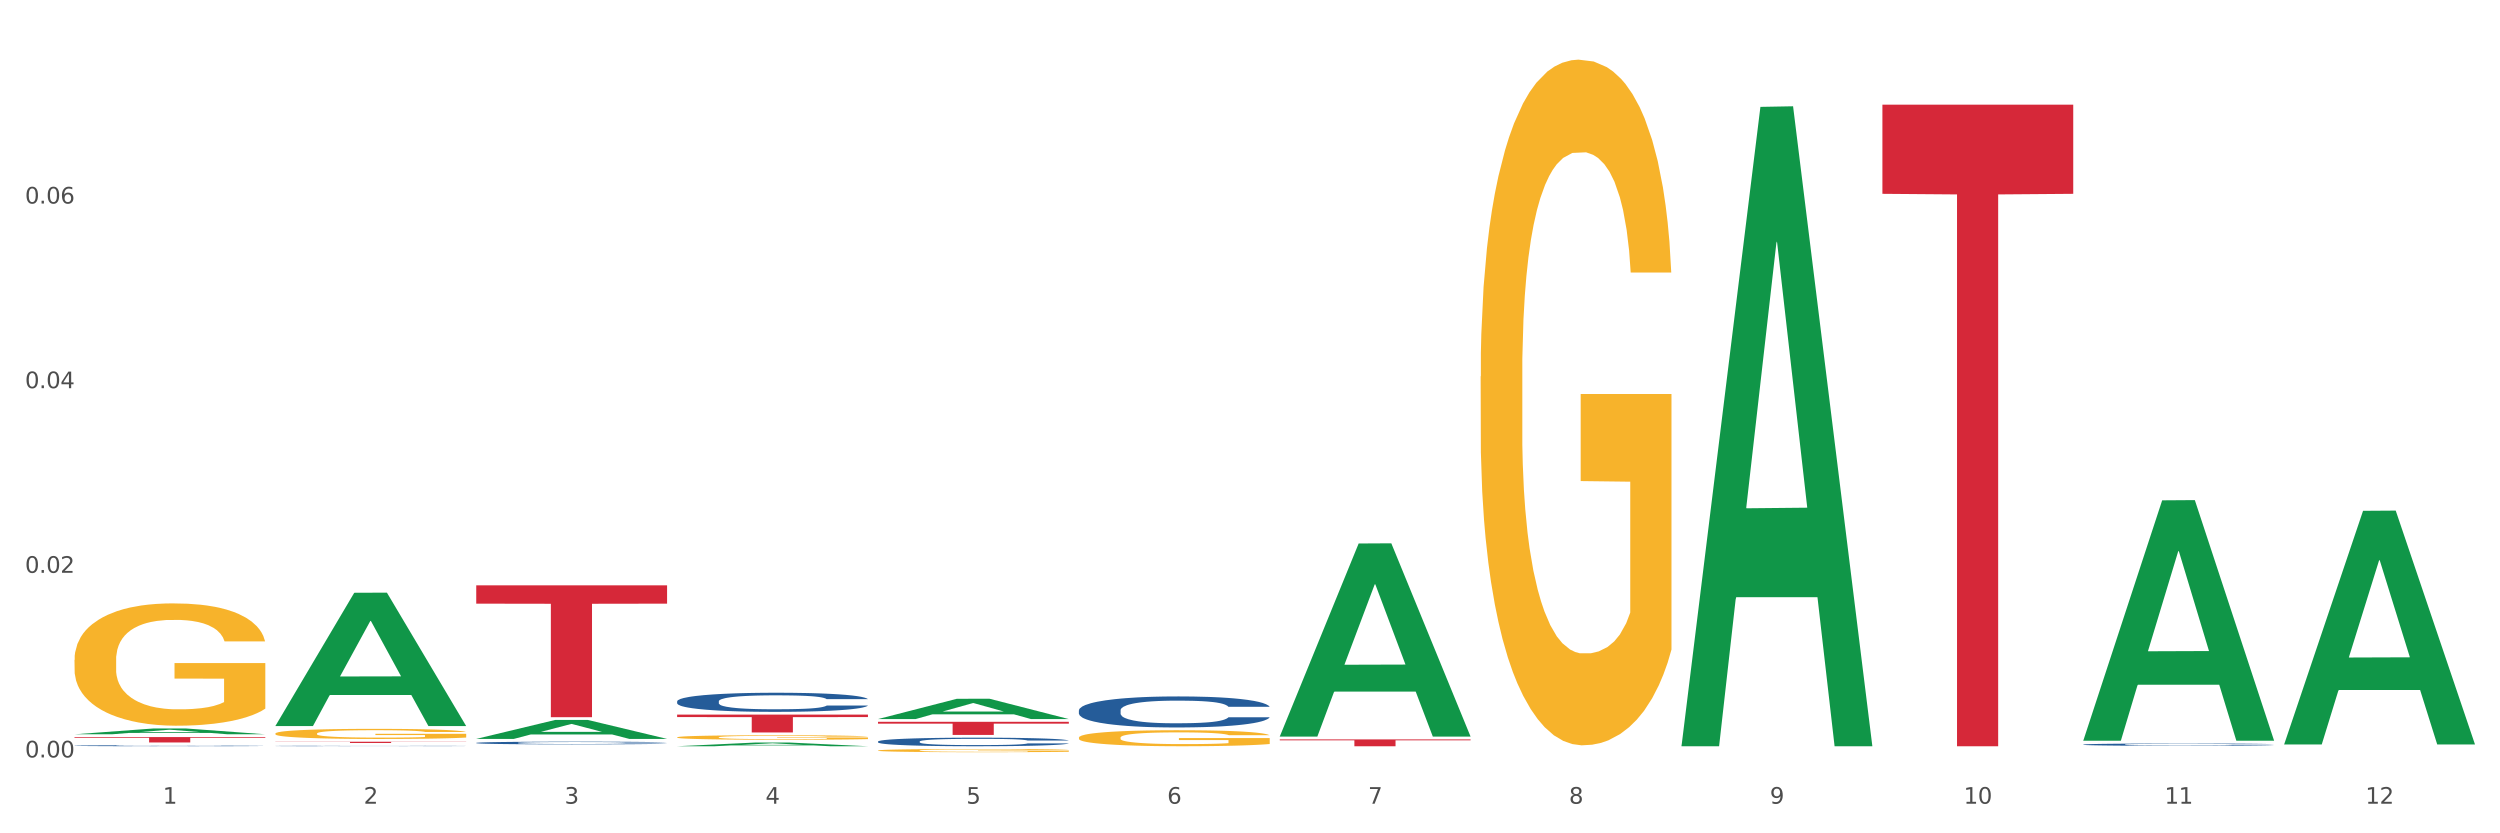 <?xml version="1.0" encoding="utf-8" standalone="no"?>
<!DOCTYPE svg PUBLIC "-//W3C//DTD SVG 1.1//EN"
  "http://www.w3.org/Graphics/SVG/1.1/DTD/svg11.dtd">
<svg xmlns:xlink="http://www.w3.org/1999/xlink" width="1080pt" height="360pt" viewBox="0 0 1080 360" xmlns="http://www.w3.org/2000/svg" version="1.1">
 <rect x="0" y="0" width="1080" height="360" fill="#333333" stroke="none"/>
 <defs>
  <style type="text/css">*{stroke-linejoin: round; stroke-linecap: butt}</style>
 </defs>
 <g id="figure_1">
  <g id="patch_1">
   <path d="M 0 360 
L 1080 360 
L 1080 0 
L 0 0 
z
" style="fill: #ffffff; stroke: #ffffff; stroke-linejoin: miter"/>
  </g>
  <g id="axes_1">
   <g id="matplotlib.axis_1">
    <g id="xtick_1">
     <g id="text_1">
      <!-- 1 -->
      <g style="fill: #4d4d4d" transform="translate(70.342 347.204) scale(0.096 -0.096)">
       <defs>
        <path id="DejaVuSans-31" d="M 794 531 
L 1825 531 
L 1825 4091 
L 703 3866 
L 703 4441 
L 1819 4666 
L 2450 4666 
L 2450 531 
L 3481 531 
L 3481 0 
L 794 0 
L 794 531 
z
" transform="scale(0.016)"/>
       </defs>
       <use xlink:href="#DejaVuSans-31"/>
      </g>
     </g>
    </g>
    <g id="xtick_2">
     <g id="text_2">
      <!-- 2 -->
      <g style="fill: #4d4d4d" transform="translate(157.122 347.204) scale(0.096 -0.096)">
       <defs>
        <path id="DejaVuSans-32" d="M 1228 531 
L 3431 531 
L 3431 0 
L 469 0 
L 469 531 
Q 828 903 1448 1529 
Q 2069 2156 2228 2338 
Q 2531 2678 2651 2914 
Q 2772 3150 2772 3378 
Q 2772 3750 2511 3984 
Q 2250 4219 1831 4219 
Q 1534 4219 1204 4116 
Q 875 4013 500 3803 
L 500 4441 
Q 881 4594 1212 4672 
Q 1544 4750 1819 4750 
Q 2544 4750 2975 4387 
Q 3406 4025 3406 3419 
Q 3406 3131 3298 2873 
Q 3191 2616 2906 2266 
Q 2828 2175 2409 1742 
Q 1991 1309 1228 531 
z
" transform="scale(0.016)"/>
       </defs>
       <use xlink:href="#DejaVuSans-32"/>
      </g>
     </g>
    </g>
    <g id="xtick_3">
     <g id="text_3">
      <!-- 3 -->
      <g style="fill: #4d4d4d" transform="translate(243.902 347.204) scale(0.096 -0.096)">
       <defs>
        <path id="DejaVuSans-33" d="M 2597 2516 
Q 3050 2419 3304 2112 
Q 3559 1806 3559 1356 
Q 3559 666 3084 287 
Q 2609 -91 1734 -91 
Q 1441 -91 1130 -33 
Q 819 25 488 141 
L 488 750 
Q 750 597 1062 519 
Q 1375 441 1716 441 
Q 2309 441 2620 675 
Q 2931 909 2931 1356 
Q 2931 1769 2642 2001 
Q 2353 2234 1838 2234 
L 1294 2234 
L 1294 2753 
L 1863 2753 
Q 2328 2753 2575 2939 
Q 2822 3125 2822 3475 
Q 2822 3834 2567 4026 
Q 2313 4219 1838 4219 
Q 1578 4219 1281 4162 
Q 984 4106 628 3988 
L 628 4550 
Q 988 4650 1302 4700 
Q 1616 4750 1894 4750 
Q 2613 4750 3031 4423 
Q 3450 4097 3450 3541 
Q 3450 3153 3228 2886 
Q 3006 2619 2597 2516 
z
" transform="scale(0.016)"/>
       </defs>
       <use xlink:href="#DejaVuSans-33"/>
      </g>
     </g>
    </g>
    <g id="xtick_4">
     <g id="text_4">
      <!-- 4 -->
      <g style="fill: #4d4d4d" transform="translate(330.683 347.204) scale(0.096 -0.096)">
       <defs>
        <path id="DejaVuSans-34" d="M 2419 4116 
L 825 1625 
L 2419 1625 
L 2419 4116 
z
M 2253 4666 
L 3047 4666 
L 3047 1625 
L 3713 1625 
L 3713 1100 
L 3047 1100 
L 3047 0 
L 2419 0 
L 2419 1100 
L 313 1100 
L 313 1709 
L 2253 4666 
z
" transform="scale(0.016)"/>
       </defs>
       <use xlink:href="#DejaVuSans-34"/>
      </g>
     </g>
    </g>
    <g id="xtick_5">
     <g id="text_5">
      <!-- 5 -->
      <g style="fill: #4d4d4d" transform="translate(417.463 347.204) scale(0.096 -0.096)">
       <defs>
        <path id="DejaVuSans-35" d="M 691 4666 
L 3169 4666 
L 3169 4134 
L 1269 4134 
L 1269 2991 
Q 1406 3038 1543 3061 
Q 1681 3084 1819 3084 
Q 2600 3084 3056 2656 
Q 3513 2228 3513 1497 
Q 3513 744 3044 326 
Q 2575 -91 1722 -91 
Q 1428 -91 1123 -41 
Q 819 9 494 109 
L 494 744 
Q 775 591 1075 516 
Q 1375 441 1709 441 
Q 2250 441 2565 725 
Q 2881 1009 2881 1497 
Q 2881 1984 2565 2268 
Q 2250 2553 1709 2553 
Q 1456 2553 1204 2497 
Q 953 2441 691 2322 
L 691 4666 
z
" transform="scale(0.016)"/>
       </defs>
       <use xlink:href="#DejaVuSans-35"/>
      </g>
     </g>
    </g>
    <g id="xtick_6">
     <g id="text_6">
      <!-- 6 -->
      <g style="fill: #4d4d4d" transform="translate(504.243 347.204) scale(0.096 -0.096)">
       <defs>
        <path id="DejaVuSans-36" d="M 2113 2584 
Q 1688 2584 1439 2293 
Q 1191 2003 1191 1497 
Q 1191 994 1439 701 
Q 1688 409 2113 409 
Q 2538 409 2786 701 
Q 3034 994 3034 1497 
Q 3034 2003 2786 2293 
Q 2538 2584 2113 2584 
z
M 3366 4563 
L 3366 3988 
Q 3128 4100 2886 4159 
Q 2644 4219 2406 4219 
Q 1781 4219 1451 3797 
Q 1122 3375 1075 2522 
Q 1259 2794 1537 2939 
Q 1816 3084 2150 3084 
Q 2853 3084 3261 2657 
Q 3669 2231 3669 1497 
Q 3669 778 3244 343 
Q 2819 -91 2113 -91 
Q 1303 -91 875 529 
Q 447 1150 447 2328 
Q 447 3434 972 4092 
Q 1497 4750 2381 4750 
Q 2619 4750 2861 4703 
Q 3103 4656 3366 4563 
z
" transform="scale(0.016)"/>
       </defs>
       <use xlink:href="#DejaVuSans-36"/>
      </g>
     </g>
    </g>
    <g id="xtick_7">
     <g id="text_7">
      <!-- 7 -->
      <g style="fill: #4d4d4d" transform="translate(591.024 347.204) scale(0.096 -0.096)">
       <defs>
        <path id="DejaVuSans-37" d="M 525 4666 
L 3525 4666 
L 3525 4397 
L 1831 0 
L 1172 0 
L 2766 4134 
L 525 4134 
L 525 4666 
z
" transform="scale(0.016)"/>
       </defs>
       <use xlink:href="#DejaVuSans-37"/>
      </g>
     </g>
    </g>
    <g id="xtick_8">
     <g id="text_8">
      <!-- 8 -->
      <g style="fill: #4d4d4d" transform="translate(677.804 347.204) scale(0.096 -0.096)">
       <defs>
        <path id="DejaVuSans-38" d="M 2034 2216 
Q 1584 2216 1326 1975 
Q 1069 1734 1069 1313 
Q 1069 891 1326 650 
Q 1584 409 2034 409 
Q 2484 409 2743 651 
Q 3003 894 3003 1313 
Q 3003 1734 2745 1975 
Q 2488 2216 2034 2216 
z
M 1403 2484 
Q 997 2584 770 2862 
Q 544 3141 544 3541 
Q 544 4100 942 4425 
Q 1341 4750 2034 4750 
Q 2731 4750 3128 4425 
Q 3525 4100 3525 3541 
Q 3525 3141 3298 2862 
Q 3072 2584 2669 2484 
Q 3125 2378 3379 2068 
Q 3634 1759 3634 1313 
Q 3634 634 3220 271 
Q 2806 -91 2034 -91 
Q 1263 -91 848 271 
Q 434 634 434 1313 
Q 434 1759 690 2068 
Q 947 2378 1403 2484 
z
M 1172 3481 
Q 1172 3119 1398 2916 
Q 1625 2713 2034 2713 
Q 2441 2713 2670 2916 
Q 2900 3119 2900 3481 
Q 2900 3844 2670 4047 
Q 2441 4250 2034 4250 
Q 1625 4250 1398 4047 
Q 1172 3844 1172 3481 
z
" transform="scale(0.016)"/>
       </defs>
       <use xlink:href="#DejaVuSans-38"/>
      </g>
     </g>
    </g>
    <g id="xtick_9">
     <g id="text_9">
      <!-- 9 -->
      <g style="fill: #4d4d4d" transform="translate(764.584 347.204) scale(0.096 -0.096)">
       <defs>
        <path id="DejaVuSans-39" d="M 703 97 
L 703 672 
Q 941 559 1184 500 
Q 1428 441 1663 441 
Q 2288 441 2617 861 
Q 2947 1281 2994 2138 
Q 2813 1869 2534 1725 
Q 2256 1581 1919 1581 
Q 1219 1581 811 2004 
Q 403 2428 403 3163 
Q 403 3881 828 4315 
Q 1253 4750 1959 4750 
Q 2769 4750 3195 4129 
Q 3622 3509 3622 2328 
Q 3622 1225 3098 567 
Q 2575 -91 1691 -91 
Q 1453 -91 1209 -44 
Q 966 3 703 97 
z
M 1959 2075 
Q 2384 2075 2632 2365 
Q 2881 2656 2881 3163 
Q 2881 3666 2632 3958 
Q 2384 4250 1959 4250 
Q 1534 4250 1286 3958 
Q 1038 3666 1038 3163 
Q 1038 2656 1286 2365 
Q 1534 2075 1959 2075 
z
" transform="scale(0.016)"/>
       </defs>
       <use xlink:href="#DejaVuSans-39"/>
      </g>
     </g>
    </g>
    <g id="xtick_10">
     <g id="text_10">
      <!-- 10 -->
      <g style="fill: #4d4d4d" transform="translate(848.311 347.204) scale(0.096 -0.096)">
       <defs>
        <path id="DejaVuSans-30" d="M 2034 4250 
Q 1547 4250 1301 3770 
Q 1056 3291 1056 2328 
Q 1056 1369 1301 889 
Q 1547 409 2034 409 
Q 2525 409 2770 889 
Q 3016 1369 3016 2328 
Q 3016 3291 2770 3770 
Q 2525 4250 2034 4250 
z
M 2034 4750 
Q 2819 4750 3233 4129 
Q 3647 3509 3647 2328 
Q 3647 1150 3233 529 
Q 2819 -91 2034 -91 
Q 1250 -91 836 529 
Q 422 1150 422 2328 
Q 422 3509 836 4129 
Q 1250 4750 2034 4750 
z
" transform="scale(0.016)"/>
       </defs>
       <use xlink:href="#DejaVuSans-31"/>
       <use xlink:href="#DejaVuSans-30" transform="translate(63.623 0)"/>
      </g>
     </g>
    </g>
    <g id="xtick_11">
     <g id="text_11">
      <!-- 11 -->
      <g style="fill: #4d4d4d" transform="translate(935.091 347.204) scale(0.096 -0.096)">
       <use xlink:href="#DejaVuSans-31"/>
       <use xlink:href="#DejaVuSans-31" transform="translate(63.623 0)"/>
      </g>
     </g>
    </g>
    <g id="xtick_12">
     <g id="text_12">
      <!-- 12 -->
      <g style="fill: #4d4d4d" transform="translate(1021.871 347.204) scale(0.096 -0.096)">
       <use xlink:href="#DejaVuSans-31"/>
       <use xlink:href="#DejaVuSans-32" transform="translate(63.623 0)"/>
      </g>
     </g>
    </g>
    <g id="xtick_13"/>
    <g id="xtick_14"/>
    <g id="xtick_15"/>
    <g id="xtick_16"/>
    <g id="xtick_17"/>
    <g id="xtick_18"/>
    <g id="xtick_19"/>
    <g id="xtick_20"/>
    <g id="xtick_21"/>
    <g id="xtick_22"/>
    <g id="xtick_23"/>
   </g>
   <g id="matplotlib.axis_2">
    <g id="ytick_1">
     <g id="text_13">
      <!-- 0.00 -->
      <g style="fill: #4d4d4d" transform="translate(10.8 327.216) scale(0.096 -0.096)">
       <defs>
        <path id="DejaVuSans-2e" d="M 684 794 
L 1344 794 
L 1344 0 
L 684 0 
L 684 794 
z
" transform="scale(0.016)"/>
       </defs>
       <use xlink:href="#DejaVuSans-30"/>
       <use xlink:href="#DejaVuSans-2e" transform="translate(63.623 0)"/>
       <use xlink:href="#DejaVuSans-30" transform="translate(95.41 0)"/>
       <use xlink:href="#DejaVuSans-30" transform="translate(159.033 0)"/>
      </g>
     </g>
    </g>
    <g id="ytick_2">
     <g id="text_14">
      <!-- 0.02 -->
      <g style="fill: #4d4d4d" transform="translate(10.8 247.455) scale(0.096 -0.096)">
       <use xlink:href="#DejaVuSans-30"/>
       <use xlink:href="#DejaVuSans-2e" transform="translate(63.623 0)"/>
       <use xlink:href="#DejaVuSans-30" transform="translate(95.41 0)"/>
       <use xlink:href="#DejaVuSans-32" transform="translate(159.033 0)"/>
      </g>
     </g>
    </g>
    <g id="ytick_3">
     <g id="text_15">
      <!-- 0.04 -->
      <g style="fill: #4d4d4d" transform="translate(10.8 167.695) scale(0.096 -0.096)">
       <use xlink:href="#DejaVuSans-30"/>
       <use xlink:href="#DejaVuSans-2e" transform="translate(63.623 0)"/>
       <use xlink:href="#DejaVuSans-30" transform="translate(95.41 0)"/>
       <use xlink:href="#DejaVuSans-34" transform="translate(159.033 0)"/>
      </g>
     </g>
    </g>
    <g id="ytick_4">
     <g id="text_16">
      <!-- 0.06 -->
      <g style="fill: #4d4d4d" transform="translate(10.8 87.934) scale(0.096 -0.096)">
       <use xlink:href="#DejaVuSans-30"/>
       <use xlink:href="#DejaVuSans-2e" transform="translate(63.623 0)"/>
       <use xlink:href="#DejaVuSans-30" transform="translate(95.41 0)"/>
       <use xlink:href="#DejaVuSans-36" transform="translate(159.033 0)"/>
      </g>
     </g>
    </g>
    <g id="ytick_5"/>
    <g id="ytick_6"/>
    <g id="ytick_7"/>
    <g id="ytick_8"/>
   </g>
   <g id="PolyCollection_1">
    <path d="M 32.175 317.208 
L 32.26 317.205 
L 66.256 314.703 
L 80.365 314.7 
L 114.616 317.212 
L 98.298 317.212 
L 90.904 316.627 
L 55.803 316.627 
L 55.548 316.637 
L 48.408 317.212 
L 32.175 317.212 
L 32.175 317.208 
L 60.222 316.278 
L 86.484 316.276 
L 73.481 315.236 
L 73.311 315.231 
L 73.141 315.238 
L 60.137 316.276 
L 60.222 316.278 
L 32.175 317.208 
z
" clip-path="url(#pca32e823b9)" style="fill: #109648"/>
    <path d="M 205.736 320.924 
L 205.833 320.923 
L 205.833 320.893 
L 206.125 320.852 
L 207.197 320.778 
L 208.562 320.721 
L 210.9 320.655 
L 212.167 320.628 
L 213.824 320.597 
L 217.235 320.547 
L 221.133 320.504 
L 223.861 320.481 
L 225.907 320.466 
L 230.488 320.439 
L 233.119 320.427 
L 235.847 320.418 
L 238.186 320.411 
L 242.084 320.404 
L 245.202 320.401 
L 248.808 320.4 
L 251.829 320.401 
L 255.824 320.405 
L 261.671 320.418 
L 263.912 320.425 
L 266.933 320.438 
L 270.052 320.455 
L 272.585 320.472 
L 275.509 320.496 
L 278.53 320.528 
L 281.453 320.569 
L 283.499 320.606 
L 285.156 320.646 
L 286.618 320.694 
L 287.69 320.746 
L 288.177 320.789 
L 270.344 320.789 
L 269.857 320.75 
L 268.882 320.707 
L 267.908 320.679 
L 266.836 320.655 
L 265.179 320.629 
L 263.717 320.612 
L 261.281 320.591 
L 259.04 320.579 
L 257.188 320.571 
L 254.947 320.565 
L 250.172 320.558 
L 246.761 320.558 
L 244.618 320.56 
L 241.986 320.566 
L 239.745 320.573 
L 237.114 320.586 
L 235.068 320.6 
L 233.021 320.618 
L 231.852 320.631 
L 230.098 320.654 
L 228.928 320.673 
L 227.369 320.706 
L 226.492 320.73 
L 224.933 320.79 
L 224.251 320.835 
L 223.959 320.866 
L 223.764 320.9 
L 223.764 321.066 
L 224.348 321.141 
L 224.836 321.173 
L 225.615 321.209 
L 227.077 321.256 
L 229.221 321.302 
L 231.462 321.335 
L 233.314 321.355 
L 235.068 321.37 
L 236.822 321.382 
L 238.966 321.392 
L 240.72 321.399 
L 243.351 321.405 
L 246.469 321.408 
L 248.905 321.408 
L 253.875 321.403 
L 256.116 321.398 
L 258.26 321.39 
L 260.599 321.378 
L 262.451 321.366 
L 263.523 321.356 
L 265.277 321.336 
L 266.641 321.315 
L 267.81 321.29 
L 268.59 321.269 
L 269.467 321.237 
L 270.149 321.201 
L 270.344 321.181 
L 288.177 321.181 
L 287.787 321.22 
L 287.105 321.257 
L 285.741 321.307 
L 284.669 321.336 
L 283.012 321.371 
L 281.258 321.401 
L 278.822 321.434 
L 276.581 321.458 
L 274.242 321.48 
L 271.708 321.499 
L 267.128 321.525 
L 265.472 321.533 
L 261.963 321.546 
L 259.235 321.553 
L 255.239 321.561 
L 251.147 321.565 
L 246.859 321.566 
L 243.058 321.564 
L 238.868 321.557 
L 236.237 321.551 
L 233.314 321.541 
L 229.903 321.527 
L 226.687 321.508 
L 223.666 321.487 
L 220.84 321.463 
L 218.209 321.435 
L 214.798 321.389 
L 212.265 321.344 
L 210.413 321.303 
L 209.146 321.268 
L 207.88 321.223 
L 207.197 321.192 
L 206.125 321.118 
L 205.736 321.048 
L 205.736 320.924 
z
" clip-path="url(#pca32e823b9)" style="fill: #255c99"/>
    <path d="M 292.516 302.975 
L 292.613 302.967 
L 292.613 302.756 
L 292.906 302.47 
L 293.978 301.942 
L 295.342 301.543 
L 297.681 301.075 
L 298.948 300.879 
L 300.604 300.661 
L 304.015 300.306 
L 307.913 300.005 
L 310.641 299.839 
L 312.688 299.734 
L 317.268 299.545 
L 319.899 299.462 
L 322.628 299.394 
L 324.966 299.349 
L 328.864 299.296 
L 331.983 299.274 
L 335.588 299.266 
L 338.609 299.274 
L 342.604 299.304 
L 348.451 299.394 
L 350.693 299.447 
L 353.714 299.538 
L 356.832 299.658 
L 359.366 299.779 
L 362.289 299.952 
L 365.31 300.178 
L 368.233 300.465 
L 370.28 300.729 
L 371.936 301.007 
L 373.398 301.347 
L 374.47 301.716 
L 374.957 302.025 
L 357.124 302.025 
L 356.637 301.746 
L 355.663 301.445 
L 354.688 301.241 
L 353.616 301.075 
L 351.96 300.887 
L 350.498 300.766 
L 348.062 300.623 
L 345.82 300.533 
L 343.969 300.48 
L 341.727 300.435 
L 336.952 300.389 
L 333.542 300.389 
L 331.398 300.404 
L 328.767 300.442 
L 326.525 300.495 
L 323.894 300.585 
L 321.848 300.683 
L 319.802 300.811 
L 318.632 300.902 
L 316.878 301.068 
L 315.709 301.203 
L 314.15 301.437 
L 313.273 301.603 
L 311.713 302.032 
L 311.031 302.349 
L 310.739 302.568 
L 310.544 302.809 
L 310.544 303.985 
L 311.129 304.512 
L 311.616 304.738 
L 312.395 304.995 
L 313.857 305.326 
L 316.001 305.65 
L 318.242 305.884 
L 320.094 306.027 
L 321.848 306.133 
L 323.602 306.216 
L 325.746 306.291 
L 327.5 306.336 
L 330.131 306.381 
L 333.249 306.404 
L 335.686 306.404 
L 340.655 306.366 
L 342.897 306.329 
L 345.041 306.276 
L 347.379 306.193 
L 349.231 306.102 
L 350.303 306.035 
L 352.057 305.891 
L 353.421 305.741 
L 354.591 305.567 
L 355.37 305.417 
L 356.247 305.19 
L 356.929 304.934 
L 357.124 304.799 
L 374.957 304.799 
L 374.568 305.07 
L 373.885 305.334 
L 372.521 305.688 
L 371.449 305.891 
L 369.793 306.14 
L 368.038 306.351 
L 365.602 306.585 
L 363.361 306.758 
L 361.022 306.909 
L 358.489 307.045 
L 353.908 307.233 
L 352.252 307.286 
L 348.744 307.376 
L 346.015 307.429 
L 342.02 307.482 
L 337.927 307.512 
L 333.639 307.519 
L 329.839 307.504 
L 325.648 307.459 
L 323.017 307.414 
L 320.094 307.346 
L 316.683 307.241 
L 313.467 307.112 
L 310.447 306.962 
L 307.621 306.788 
L 304.989 306.592 
L 301.579 306.268 
L 299.045 305.952 
L 297.194 305.658 
L 295.927 305.409 
L 294.66 305.092 
L 293.978 304.874 
L 292.906 304.346 
L 292.516 303.856 
L 292.516 302.975 
z
" clip-path="url(#pca32e823b9)" style="fill: #255c99"/>
    <path d="M 379.296 320.337 
L 379.394 320.334 
L 379.394 320.239 
L 379.686 320.111 
L 380.758 319.874 
L 382.122 319.695 
L 384.461 319.485 
L 385.728 319.397 
L 387.385 319.299 
L 390.795 319.14 
L 394.693 319.004 
L 397.422 318.93 
L 399.468 318.882 
L 404.048 318.798 
L 406.679 318.761 
L 409.408 318.73 
L 411.747 318.71 
L 415.645 318.686 
L 418.763 318.676 
L 422.369 318.673 
L 425.389 318.676 
L 429.385 318.69 
L 435.232 318.73 
L 437.473 318.754 
L 440.494 318.795 
L 443.612 318.849 
L 446.146 318.903 
L 449.069 318.981 
L 452.09 319.082 
L 455.014 319.211 
L 457.06 319.329 
L 458.717 319.454 
L 460.178 319.607 
L 461.25 319.772 
L 461.738 319.911 
L 443.905 319.911 
L 443.417 319.786 
L 442.443 319.651 
L 441.468 319.559 
L 440.396 319.485 
L 438.74 319.4 
L 437.278 319.346 
L 434.842 319.282 
L 432.601 319.241 
L 430.749 319.217 
L 428.508 319.197 
L 423.733 319.177 
L 420.322 319.177 
L 418.178 319.184 
L 415.547 319.201 
L 413.306 319.224 
L 410.675 319.265 
L 408.628 319.309 
L 406.582 319.366 
L 405.413 319.407 
L 403.658 319.481 
L 402.489 319.542 
L 400.93 319.647 
L 400.053 319.722 
L 398.494 319.914 
L 397.812 320.057 
L 397.519 320.155 
L 397.324 320.263 
L 397.324 320.791 
L 397.909 321.028 
L 398.396 321.129 
L 399.176 321.244 
L 400.638 321.393 
L 402.781 321.539 
L 405.023 321.643 
L 406.874 321.708 
L 408.628 321.755 
L 410.382 321.792 
L 412.526 321.826 
L 414.28 321.846 
L 416.911 321.867 
L 420.03 321.877 
L 422.466 321.877 
L 427.436 321.86 
L 429.677 321.843 
L 431.821 321.819 
L 434.16 321.782 
L 436.011 321.742 
L 437.083 321.711 
L 438.837 321.647 
L 440.202 321.579 
L 441.371 321.501 
L 442.151 321.434 
L 443.028 321.332 
L 443.71 321.217 
L 443.905 321.156 
L 461.738 321.156 
L 461.348 321.278 
L 460.666 321.396 
L 459.301 321.555 
L 458.23 321.647 
L 456.573 321.758 
L 454.819 321.853 
L 452.383 321.958 
L 450.141 322.036 
L 447.803 322.104 
L 445.269 322.164 
L 440.689 322.249 
L 439.032 322.273 
L 435.524 322.313 
L 432.795 322.337 
L 428.8 322.361 
L 424.707 322.374 
L 420.42 322.378 
L 416.619 322.371 
L 412.429 322.351 
L 409.798 322.33 
L 406.874 322.3 
L 403.464 322.252 
L 400.248 322.195 
L 397.227 322.127 
L 394.401 322.049 
L 391.77 321.961 
L 388.359 321.816 
L 385.825 321.674 
L 383.974 321.542 
L 382.707 321.43 
L 381.44 321.288 
L 380.758 321.19 
L 379.686 320.953 
L 379.296 320.733 
L 379.296 320.337 
z
" clip-path="url(#pca32e823b9)" style="fill: #255c99"/>
    <path d="M 466.077 306.882 
L 466.174 306.87 
L 466.174 306.527 
L 466.466 306.062 
L 467.538 305.205 
L 468.903 304.556 
L 471.241 303.796 
L 472.508 303.478 
L 474.165 303.123 
L 477.576 302.547 
L 481.474 302.057 
L 484.202 301.788 
L 486.248 301.616 
L 490.829 301.31 
L 493.46 301.175 
L 496.188 301.065 
L 498.527 300.992 
L 502.425 300.906 
L 505.543 300.869 
L 509.149 300.857 
L 512.17 300.869 
L 516.165 300.918 
L 522.012 301.065 
L 524.253 301.151 
L 527.274 301.298 
L 530.393 301.494 
L 532.926 301.69 
L 535.85 301.971 
L 538.871 302.339 
L 541.794 302.804 
L 543.84 303.233 
L 545.497 303.686 
L 546.959 304.237 
L 548.031 304.837 
L 548.518 305.339 
L 530.685 305.339 
L 530.198 304.886 
L 529.223 304.396 
L 528.249 304.066 
L 527.177 303.796 
L 525.52 303.49 
L 524.058 303.294 
L 521.622 303.061 
L 519.381 302.914 
L 517.529 302.829 
L 515.288 302.755 
L 510.513 302.682 
L 507.102 302.682 
L 504.959 302.706 
L 502.327 302.768 
L 500.086 302.853 
L 497.455 303 
L 495.409 303.159 
L 493.362 303.368 
L 492.193 303.515 
L 490.439 303.784 
L 489.269 304.004 
L 487.71 304.384 
L 486.833 304.653 
L 485.274 305.352 
L 484.592 305.866 
L 484.3 306.221 
L 484.105 306.613 
L 484.105 308.523 
L 484.689 309.381 
L 485.177 309.748 
L 485.956 310.164 
L 487.418 310.703 
L 489.562 311.23 
L 491.803 311.609 
L 493.655 311.842 
L 495.409 312.014 
L 497.163 312.148 
L 499.307 312.271 
L 501.061 312.344 
L 503.692 312.418 
L 506.81 312.454 
L 509.246 312.454 
L 514.216 312.393 
L 516.457 312.332 
L 518.601 312.246 
L 520.94 312.112 
L 522.792 311.965 
L 523.864 311.854 
L 525.618 311.622 
L 526.982 311.377 
L 528.151 311.095 
L 528.931 310.85 
L 529.808 310.483 
L 530.49 310.066 
L 530.685 309.846 
L 548.518 309.846 
L 548.128 310.287 
L 547.446 310.715 
L 546.082 311.291 
L 545.01 311.622 
L 543.353 312.026 
L 541.599 312.369 
L 539.163 312.748 
L 536.922 313.03 
L 534.583 313.275 
L 532.049 313.495 
L 527.469 313.802 
L 525.813 313.887 
L 522.304 314.034 
L 519.576 314.12 
L 515.58 314.206 
L 511.488 314.255 
L 507.2 314.267 
L 503.399 314.242 
L 499.209 314.169 
L 496.578 314.096 
L 493.655 313.985 
L 490.244 313.814 
L 487.028 313.606 
L 484.007 313.361 
L 481.181 313.079 
L 478.55 312.761 
L 475.139 312.234 
L 472.606 311.72 
L 470.754 311.242 
L 469.487 310.838 
L 468.221 310.324 
L 467.538 309.968 
L 466.466 309.111 
L 466.077 308.315 
L 466.077 306.882 
z
" clip-path="url(#pca32e823b9)" style="fill: #255c99"/>
    <path d="M 899.978 321.644 
L 900.076 321.643 
L 900.076 321.617 
L 900.368 321.582 
L 901.44 321.519 
L 902.804 321.47 
L 905.143 321.413 
L 906.41 321.39 
L 908.067 321.363 
L 911.477 321.32 
L 915.375 321.284 
L 918.104 321.264 
L 920.15 321.251 
L 924.73 321.228 
L 927.361 321.218 
L 930.09 321.21 
L 932.429 321.204 
L 936.327 321.198 
L 939.445 321.195 
L 943.051 321.194 
L 946.071 321.195 
L 950.067 321.199 
L 955.914 321.21 
L 958.155 321.216 
L 961.176 321.227 
L 964.294 321.242 
L 966.828 321.256 
L 969.751 321.277 
L 972.772 321.305 
L 975.696 321.34 
L 977.742 321.371 
L 979.399 321.405 
L 980.86 321.446 
L 981.932 321.491 
L 982.42 321.529 
L 964.587 321.529 
L 964.099 321.495 
L 963.125 321.458 
L 962.15 321.434 
L 961.078 321.413 
L 959.422 321.391 
L 957.96 321.376 
L 955.524 321.359 
L 953.283 321.348 
L 951.431 321.341 
L 949.19 321.336 
L 944.415 321.33 
L 941.004 321.33 
L 938.86 321.332 
L 936.229 321.337 
L 933.988 321.343 
L 931.357 321.354 
L 929.31 321.366 
L 927.264 321.382 
L 926.095 321.392 
L 924.34 321.413 
L 923.171 321.429 
L 921.612 321.457 
L 920.735 321.477 
L 919.176 321.529 
L 918.494 321.568 
L 918.201 321.594 
L 918.006 321.624 
L 918.006 321.766 
L 918.591 321.83 
L 919.078 321.857 
L 919.858 321.888 
L 921.32 321.929 
L 923.463 321.968 
L 925.705 321.996 
L 927.556 322.014 
L 929.31 322.026 
L 931.064 322.036 
L 933.208 322.046 
L 934.962 322.051 
L 937.593 322.057 
L 940.712 322.059 
L 943.148 322.059 
L 948.118 322.055 
L 950.359 322.05 
L 952.503 322.044 
L 954.842 322.034 
L 956.693 322.023 
L 957.765 322.014 
L 959.519 321.997 
L 960.884 321.979 
L 962.053 321.958 
L 962.833 321.94 
L 963.71 321.912 
L 964.392 321.881 
L 964.587 321.865 
L 982.42 321.865 
L 982.03 321.898 
L 981.348 321.93 
L 979.983 321.972 
L 978.912 321.997 
L 977.255 322.027 
L 975.501 322.053 
L 973.065 322.081 
L 970.823 322.102 
L 968.485 322.12 
L 965.951 322.137 
L 961.371 322.16 
L 959.714 322.166 
L 956.206 322.177 
L 953.477 322.183 
L 949.482 322.19 
L 945.389 322.194 
L 941.102 322.194 
L 937.301 322.193 
L 933.111 322.187 
L 930.48 322.182 
L 927.556 322.173 
L 924.146 322.161 
L 920.93 322.145 
L 917.909 322.127 
L 915.083 322.106 
L 912.452 322.082 
L 909.041 322.043 
L 906.507 322.004 
L 904.656 321.969 
L 903.389 321.939 
L 902.122 321.9 
L 901.44 321.874 
L 900.368 321.81 
L 899.978 321.751 
L 899.978 321.644 
z
" clip-path="url(#pca32e823b9)" style="fill: #255c99"/>
    <path d="M 32.175 318.404 
L 114.616 318.404 
L 114.616 318.729 
L 82.187 318.731 
L 82.187 320.745 
L 64.409 320.745 
L 64.409 318.731 
L 32.175 318.729 
L 32.175 318.406 
L 32.175 318.404 
z
" clip-path="url(#pca32e823b9)" style="fill: #d62839"/>
    <path d="M 118.955 320.429 
L 201.397 320.429 
L 201.397 320.504 
L 168.967 320.504 
L 168.967 320.969 
L 151.189 320.969 
L 151.189 320.504 
L 118.955 320.504 
L 118.955 320.429 
L 118.955 320.429 
z
" clip-path="url(#pca32e823b9)" style="fill: #d62839"/>
    <path d="M 205.736 252.862 
L 288.177 252.862 
L 288.177 260.778 
L 255.747 260.831 
L 255.747 309.823 
L 237.97 309.823 
L 237.97 260.831 
L 205.736 260.778 
L 205.736 252.916 
L 205.736 252.862 
z
" clip-path="url(#pca32e823b9)" style="fill: #d62839"/>
    <path d="M 32.175 285.082 
L 32.272 285.034 
L 32.272 283.296 
L 32.467 281.8 
L 33.44 278.181 
L 34.9 275.188 
L 35.971 273.596 
L 37.042 272.293 
L 38.307 270.989 
L 39.864 269.638 
L 42.687 267.659 
L 44.439 266.646 
L 46.58 265.584 
L 50.474 264.04 
L 53.296 263.171 
L 56.216 262.447 
L 60.986 261.578 
L 64.1 261.192 
L 67.41 260.903 
L 71.4 260.709 
L 74.418 260.661 
L 81.036 260.806 
L 86.682 261.24 
L 89.407 261.578 
L 92.911 262.157 
L 94.76 262.543 
L 97.778 263.316 
L 100.892 264.329 
L 103.034 265.198 
L 106.246 266.839 
L 108.679 268.48 
L 110.918 270.507 
L 112.086 271.906 
L 112.962 273.21 
L 113.74 274.706 
L 114.519 277.071 
L 96.999 277.071 
L 96.318 275.381 
L 95.247 273.789 
L 93.69 272.244 
L 92.327 271.279 
L 89.991 270.072 
L 87.85 269.3 
L 85.611 268.721 
L 82.886 268.238 
L 80.744 267.997 
L 77.727 267.804 
L 71.79 267.852 
L 67.799 268.238 
L 65.074 268.721 
L 63.322 269.155 
L 61.764 269.638 
L 60.012 270.314 
L 57.968 271.327 
L 56.508 272.244 
L 55.048 273.403 
L 53.88 274.561 
L 52.81 275.912 
L 51.934 277.36 
L 51.252 278.856 
L 50.668 280.69 
L 50.182 283.731 
L 50.182 290.343 
L 50.376 291.839 
L 50.863 293.818 
L 51.447 295.314 
L 52.42 297.1 
L 53.296 298.306 
L 54.951 300.044 
L 56.8 301.492 
L 58.26 302.409 
L 59.72 303.181 
L 62.251 304.243 
L 65.074 305.111 
L 67.507 305.642 
L 70.816 306.125 
L 73.055 306.318 
L 75.002 306.414 
L 79.771 306.414 
L 83.178 306.27 
L 86.974 305.932 
L 89.894 305.497 
L 92.327 304.966 
L 95.052 304.098 
L 96.804 303.277 
L 96.804 293.19 
L 75.391 293.142 
L 75.391 286.434 
L 114.616 286.434 
L 114.616 306.125 
L 112.962 307.138 
L 111.112 308.055 
L 109.166 308.876 
L 106.246 309.889 
L 102.742 310.855 
L 99.627 311.53 
L 96.318 312.109 
L 92.424 312.64 
L 87.363 313.123 
L 84.248 313.316 
L 80.355 313.461 
L 75.78 313.509 
L 71.79 313.412 
L 67.896 313.171 
L 63.808 312.737 
L 59.818 312.109 
L 56.8 311.482 
L 53.783 310.71 
L 50.571 309.696 
L 48.04 308.731 
L 46.094 307.862 
L 43.952 306.752 
L 41.616 305.304 
L 39.864 304.001 
L 38.307 302.65 
L 36.652 300.912 
L 35.484 299.416 
L 34.316 297.534 
L 33.635 296.134 
L 32.856 293.963 
L 32.272 290.922 
L 32.175 285.082 
z
" clip-path="url(#pca32e823b9)" style="fill: #f7b32b"/>
    <path d="M 292.516 308.711 
L 374.957 308.711 
L 374.957 309.784 
L 342.528 309.791 
L 342.528 316.433 
L 324.75 316.433 
L 324.75 309.791 
L 292.516 309.784 
L 292.516 308.718 
L 292.516 308.711 
z
" clip-path="url(#pca32e823b9)" style="fill: #d62839"/>
    <path d="M 379.296 311.832 
L 461.738 311.832 
L 461.738 312.617 
L 429.308 312.622 
L 429.308 317.481 
L 411.531 317.481 
L 411.531 312.622 
L 379.296 312.617 
L 379.296 311.837 
L 379.296 311.832 
z
" clip-path="url(#pca32e823b9)" style="fill: #d62839"/>
    <path d="M 552.857 319.413 
L 635.298 319.413 
L 635.298 319.825 
L 602.869 319.828 
L 602.869 322.378 
L 585.091 322.378 
L 585.091 319.828 
L 552.857 319.825 
L 552.857 319.416 
L 552.857 319.413 
z
" clip-path="url(#pca32e823b9)" style="fill: #d62839"/>
    <path d="M 813.198 45.214 
L 895.639 45.214 
L 895.639 83.731 
L 863.21 83.991 
L 863.21 322.378 
L 845.432 322.378 
L 845.432 83.991 
L 813.198 83.731 
L 813.198 45.475 
L 813.198 45.214 
z
" clip-path="url(#pca32e823b9)" style="fill: #d62839"/>
    <path d="M 118.955 322.258 
L 119.053 322.257 
L 119.053 322.252 
L 119.345 322.244 
L 120.417 322.23 
L 121.781 322.22 
L 124.12 322.208 
L 125.387 322.202 
L 127.044 322.197 
L 130.454 322.187 
L 134.352 322.179 
L 137.081 322.175 
L 139.127 322.172 
L 143.707 322.167 
L 146.338 322.165 
L 149.067 322.163 
L 151.406 322.162 
L 155.304 322.161 
L 158.422 322.16 
L 162.028 322.16 
L 165.048 322.16 
L 169.044 322.161 
L 174.891 322.163 
L 177.132 322.165 
L 180.153 322.167 
L 183.271 322.17 
L 185.805 322.173 
L 188.728 322.178 
L 191.749 322.184 
L 194.673 322.191 
L 196.719 322.198 
L 198.376 322.206 
L 199.837 322.215 
L 200.909 322.224 
L 201.397 322.233 
L 183.564 322.233 
L 183.076 322.225 
L 182.102 322.217 
L 181.127 322.212 
L 180.055 322.208 
L 178.399 322.203 
L 176.937 322.199 
L 174.501 322.196 
L 172.26 322.193 
L 170.408 322.192 
L 168.167 322.191 
L 163.392 322.189 
L 159.981 322.189 
L 157.837 322.19 
L 155.206 322.191 
L 152.965 322.192 
L 150.334 322.195 
L 148.287 322.197 
L 146.241 322.201 
L 145.071 322.203 
L 143.317 322.207 
L 142.148 322.211 
L 140.589 322.217 
L 139.712 322.221 
L 138.153 322.233 
L 137.471 322.241 
L 137.178 322.247 
L 136.983 322.253 
L 136.983 322.284 
L 137.568 322.298 
L 138.055 322.304 
L 138.835 322.311 
L 140.297 322.32 
L 142.44 322.328 
L 144.682 322.334 
L 146.533 322.338 
L 148.287 322.341 
L 150.041 322.343 
L 152.185 322.345 
L 153.939 322.346 
L 156.57 322.348 
L 159.689 322.348 
L 162.125 322.348 
L 167.095 322.347 
L 169.336 322.346 
L 171.48 322.345 
L 173.819 322.343 
L 175.67 322.34 
L 176.742 322.338 
L 178.496 322.335 
L 179.861 322.331 
L 181.03 322.326 
L 181.81 322.322 
L 182.687 322.316 
L 183.369 322.309 
L 183.564 322.306 
L 201.397 322.306 
L 201.007 322.313 
L 200.325 322.32 
L 198.96 322.329 
L 197.889 322.335 
L 196.232 322.341 
L 194.478 322.347 
L 192.042 322.353 
L 189.8 322.358 
L 187.462 322.362 
L 184.928 322.365 
L 180.348 322.37 
L 178.691 322.371 
L 175.183 322.374 
L 172.454 322.375 
L 168.459 322.377 
L 164.366 322.377 
L 160.079 322.378 
L 156.278 322.377 
L 152.088 322.376 
L 149.457 322.375 
L 146.533 322.373 
L 143.123 322.37 
L 139.907 322.367 
L 136.886 322.363 
L 134.06 322.358 
L 131.429 322.353 
L 128.018 322.345 
L 125.484 322.336 
L 123.633 322.329 
L 122.366 322.322 
L 121.099 322.314 
L 120.417 322.308 
L 119.345 322.294 
L 118.955 322.281 
L 118.955 322.258 
z
" clip-path="url(#pca32e823b9)" style="fill: #255c99"/>
    <path d="M 32.175 322.135 
L 32.272 322.134 
L 32.272 322.123 
L 32.565 322.108 
L 33.637 322.08 
L 35.001 322.058 
L 37.34 322.033 
L 38.607 322.023 
L 40.263 322.011 
L 43.674 321.992 
L 47.572 321.976 
L 50.3 321.967 
L 52.347 321.962 
L 56.927 321.952 
L 59.558 321.947 
L 62.287 321.943 
L 64.625 321.941 
L 68.523 321.938 
L 71.642 321.937 
L 75.247 321.937 
L 78.268 321.937 
L 82.263 321.939 
L 88.11 321.943 
L 90.352 321.946 
L 93.373 321.951 
L 96.491 321.958 
L 99.025 321.964 
L 101.948 321.973 
L 104.969 321.985 
L 107.892 322.001 
L 109.939 322.015 
L 111.595 322.03 
L 113.057 322.048 
L 114.129 322.068 
L 114.616 322.084 
L 96.783 322.084 
L 96.296 322.069 
L 95.322 322.053 
L 94.347 322.042 
L 93.275 322.033 
L 91.619 322.023 
L 90.157 322.017 
L 87.721 322.009 
L 85.479 322.004 
L 83.628 322.001 
L 81.386 321.999 
L 76.611 321.997 
L 73.201 321.997 
L 71.057 321.997 
L 68.426 321.999 
L 66.184 322.002 
L 63.553 322.007 
L 61.507 322.012 
L 59.461 322.019 
L 58.291 322.024 
L 56.537 322.033 
L 55.368 322.04 
L 53.809 322.053 
L 52.932 322.061 
L 51.372 322.084 
L 50.69 322.101 
L 50.398 322.113 
L 50.203 322.126 
L 50.203 322.189 
L 50.788 322.217 
L 51.275 322.229 
L 52.054 322.243 
L 53.516 322.26 
L 55.66 322.278 
L 57.901 322.29 
L 59.753 322.298 
L 61.507 322.304 
L 63.261 322.308 
L 65.405 322.312 
L 67.159 322.314 
L 69.79 322.317 
L 72.908 322.318 
L 75.345 322.318 
L 80.314 322.316 
L 82.556 322.314 
L 84.7 322.311 
L 87.038 322.307 
L 88.89 322.302 
L 89.962 322.298 
L 91.716 322.291 
L 93.08 322.283 
L 94.25 322.273 
L 95.029 322.265 
L 95.906 322.253 
L 96.588 322.24 
L 96.783 322.232 
L 114.616 322.232 
L 114.227 322.247 
L 113.544 322.261 
L 112.18 322.28 
L 111.108 322.291 
L 109.452 322.304 
L 107.697 322.315 
L 105.261 322.328 
L 103.02 322.337 
L 100.681 322.345 
L 98.148 322.352 
L 93.567 322.362 
L 91.911 322.365 
L 88.403 322.37 
L 85.674 322.373 
L 81.679 322.376 
L 77.586 322.377 
L 73.298 322.378 
L 69.498 322.377 
L 65.307 322.374 
L 62.676 322.372 
L 59.753 322.368 
L 56.342 322.363 
L 53.126 322.356 
L 50.105 322.348 
L 47.279 322.339 
L 44.648 322.328 
L 41.238 322.311 
L 38.704 322.294 
L 36.853 322.278 
L 35.586 322.265 
L 34.319 322.248 
L 33.637 322.236 
L 32.565 322.208 
L 32.175 322.182 
L 32.175 322.135 
z
" clip-path="url(#pca32e823b9)" style="fill: #255c99"/>
    <path d="M 986.759 321.426 
L 986.844 321.331 
L 1020.84 220.673 
L 1034.949 220.578 
L 1069.2 321.615 
L 1052.882 321.615 
L 1045.487 298.087 
L 1010.386 298.087 
L 1010.131 298.467 
L 1002.992 321.615 
L 986.759 321.615 
L 986.759 321.426 
L 1014.806 284.047 
L 1041.068 283.952 
L 1028.064 242.114 
L 1027.894 241.924 
L 1027.724 242.209 
L 1014.721 283.952 
L 1014.806 284.047 
L 986.759 321.426 
z
" clip-path="url(#pca32e823b9)" style="fill: #109648"/>
    <path d="M 118.955 313.563 
L 119.04 313.509 
L 153.037 256.076 
L 167.145 256.022 
L 201.397 313.672 
L 185.078 313.672 
L 177.684 300.247 
L 142.583 300.247 
L 142.328 300.464 
L 135.189 313.672 
L 118.955 313.672 
L 118.955 313.563 
L 147.002 292.236 
L 173.265 292.182 
L 160.261 268.31 
L 160.091 268.201 
L 159.921 268.364 
L 146.917 292.182 
L 147.002 292.236 
L 118.955 313.563 
z
" clip-path="url(#pca32e823b9)" style="fill: #109648"/>
    <path d="M 205.736 319.193 
L 205.821 319.185 
L 239.817 311.022 
L 253.926 311.014 
L 288.177 319.208 
L 271.859 319.208 
L 264.464 317.3 
L 229.363 317.3 
L 229.108 317.331 
L 221.969 319.208 
L 205.736 319.208 
L 205.736 319.193 
L 233.783 316.162 
L 260.045 316.154 
L 247.041 312.761 
L 246.871 312.745 
L 246.701 312.769 
L 233.698 316.154 
L 233.783 316.162 
L 205.736 319.193 
z
" clip-path="url(#pca32e823b9)" style="fill: #109648"/>
    <path d="M 639.637 162.645 
L 639.735 162.375 
L 639.735 152.636 
L 639.929 144.25 
L 640.903 123.96 
L 642.363 107.188 
L 643.433 98.26 
L 644.504 90.956 
L 645.769 83.652 
L 647.327 76.077 
L 650.149 64.986 
L 651.901 59.305 
L 654.043 53.353 
L 657.936 44.696 
L 660.759 39.827 
L 663.679 35.769 
L 668.448 30.899 
L 671.563 28.735 
L 674.872 27.112 
L 678.863 26.03 
L 681.88 25.759 
L 688.499 26.571 
L 694.144 29.006 
L 696.869 30.899 
L 700.373 34.146 
L 702.223 36.31 
L 705.24 40.638 
L 708.355 46.319 
L 710.496 51.189 
L 713.708 60.387 
L 716.141 69.585 
L 718.38 80.947 
L 719.548 88.792 
L 720.424 96.096 
L 721.203 104.482 
L 721.981 117.738 
L 704.461 117.738 
L 703.78 108.27 
L 702.709 99.342 
L 701.152 90.686 
L 699.789 85.275 
L 697.453 78.512 
L 695.312 74.184 
L 693.073 70.937 
L 690.348 68.232 
L 688.207 66.879 
L 685.189 65.797 
L 679.252 66.068 
L 675.261 68.232 
L 672.536 70.937 
L 670.784 73.372 
L 669.227 76.077 
L 667.475 79.865 
L 665.431 85.546 
L 663.971 90.686 
L 662.511 97.178 
L 661.343 103.671 
L 660.272 111.246 
L 659.396 119.361 
L 658.715 127.748 
L 658.131 138.028 
L 657.644 155.071 
L 657.644 192.133 
L 657.839 200.519 
L 658.325 211.61 
L 658.909 219.997 
L 659.883 230.006 
L 660.759 236.769 
L 662.413 246.508 
L 664.263 254.624 
L 665.723 259.764 
L 667.183 264.092 
L 669.713 270.044 
L 672.536 274.913 
L 674.969 277.889 
L 678.279 280.594 
L 680.517 281.677 
L 682.464 282.218 
L 687.233 282.218 
L 690.64 281.406 
L 694.436 279.512 
L 697.356 277.078 
L 699.789 274.102 
L 702.515 269.232 
L 704.267 264.633 
L 704.267 208.094 
L 682.853 207.823 
L 682.853 170.22 
L 722.079 170.22 
L 722.079 280.594 
L 720.424 286.275 
L 718.575 291.415 
L 716.628 296.014 
L 713.708 301.695 
L 710.204 307.106 
L 707.089 310.893 
L 703.78 314.14 
L 699.887 317.115 
L 694.825 319.821 
L 691.711 320.903 
L 687.817 321.714 
L 683.243 321.985 
L 679.252 321.444 
L 675.359 320.091 
L 671.271 317.656 
L 667.28 314.14 
L 664.263 310.623 
L 661.245 306.294 
L 658.033 300.613 
L 655.503 295.203 
L 653.556 290.333 
L 651.415 284.111 
L 649.079 275.995 
L 647.327 268.691 
L 645.769 261.117 
L 644.115 251.378 
L 642.947 242.991 
L 641.779 232.441 
L 641.097 224.596 
L 640.319 212.422 
L 639.735 195.379 
L 639.637 162.645 
z
" clip-path="url(#pca32e823b9)" style="fill: #f7b32b"/>
    <path d="M 466.077 318.656 
L 466.174 318.649 
L 466.174 318.422 
L 466.369 318.226 
L 467.342 317.752 
L 468.802 317.36 
L 469.873 317.152 
L 470.943 316.981 
L 472.209 316.811 
L 473.766 316.634 
L 476.589 316.374 
L 478.341 316.242 
L 480.482 316.103 
L 484.375 315.901 
L 487.198 315.787 
L 490.118 315.692 
L 494.887 315.578 
L 498.002 315.528 
L 501.311 315.49 
L 505.302 315.465 
L 508.319 315.458 
L 514.938 315.477 
L 520.583 315.534 
L 523.309 315.578 
L 526.813 315.654 
L 528.662 315.705 
L 531.679 315.806 
L 534.794 315.938 
L 536.935 316.052 
L 540.147 316.267 
L 542.581 316.482 
L 544.819 316.747 
L 545.987 316.931 
L 546.863 317.101 
L 547.642 317.297 
L 548.421 317.607 
L 530.901 317.607 
L 530.219 317.386 
L 529.149 317.177 
L 527.591 316.975 
L 526.229 316.848 
L 523.893 316.69 
L 521.751 316.589 
L 519.513 316.514 
L 516.787 316.45 
L 514.646 316.419 
L 511.629 316.393 
L 505.691 316.4 
L 501.701 316.45 
L 498.975 316.514 
L 497.223 316.57 
L 495.666 316.634 
L 493.914 316.722 
L 491.87 316.855 
L 490.41 316.975 
L 488.95 317.126 
L 487.782 317.278 
L 486.711 317.455 
L 485.835 317.645 
L 485.154 317.841 
L 484.57 318.081 
L 484.083 318.479 
L 484.083 319.344 
L 484.278 319.54 
L 484.765 319.799 
L 485.349 319.995 
L 486.322 320.229 
L 487.198 320.387 
L 488.853 320.615 
L 490.702 320.804 
L 492.162 320.924 
L 493.622 321.025 
L 496.153 321.164 
L 498.975 321.278 
L 501.409 321.348 
L 504.718 321.411 
L 506.957 321.436 
L 508.903 321.449 
L 513.673 321.449 
L 517.079 321.43 
L 520.875 321.386 
L 523.795 321.329 
L 526.229 321.259 
L 528.954 321.145 
L 530.706 321.038 
L 530.706 319.717 
L 509.293 319.711 
L 509.293 318.833 
L 548.518 318.833 
L 548.518 321.411 
L 546.863 321.544 
L 545.014 321.664 
L 543.067 321.771 
L 540.147 321.904 
L 536.643 322.03 
L 533.529 322.119 
L 530.219 322.194 
L 526.326 322.264 
L 521.265 322.327 
L 518.15 322.352 
L 514.257 322.371 
L 509.682 322.378 
L 505.691 322.365 
L 501.798 322.333 
L 497.71 322.277 
L 493.719 322.194 
L 490.702 322.112 
L 487.685 322.011 
L 484.473 321.878 
L 481.942 321.752 
L 479.995 321.638 
L 477.854 321.493 
L 475.518 321.303 
L 473.766 321.133 
L 472.209 320.956 
L 470.554 320.728 
L 469.386 320.532 
L 468.218 320.286 
L 467.537 320.103 
L 466.758 319.818 
L 466.174 319.42 
L 466.077 318.656 
z
" clip-path="url(#pca32e823b9)" style="fill: #f7b32b"/>
    <path d="M 379.296 324.207 
L 379.394 324.206 
L 379.394 324.16 
L 379.588 324.121 
L 380.562 324.027 
L 382.022 323.948 
L 383.092 323.907 
L 384.163 323.873 
L 385.428 323.839 
L 386.986 323.803 
L 389.808 323.752 
L 391.56 323.725 
L 393.702 323.697 
L 397.595 323.657 
L 400.418 323.634 
L 403.338 323.616 
L 408.107 323.593 
L 411.222 323.583 
L 414.531 323.575 
L 418.522 323.57 
L 421.539 323.569 
L 428.158 323.573 
L 433.803 323.584 
L 436.528 323.593 
L 440.032 323.608 
L 441.882 323.618 
L 444.899 323.638 
L 448.014 323.665 
L 450.155 323.687 
L 453.367 323.73 
L 455.8 323.773 
L 458.039 323.826 
L 459.207 323.863 
L 460.083 323.897 
L 460.862 323.936 
L 461.64 323.998 
L 444.12 323.998 
L 443.439 323.953 
L 442.368 323.912 
L 440.811 323.871 
L 439.448 323.846 
L 437.112 323.815 
L 434.971 323.795 
L 432.732 323.779 
L 430.007 323.767 
L 427.866 323.761 
L 424.848 323.755 
L 418.911 323.757 
L 414.92 323.767 
L 412.195 323.779 
L 410.443 323.791 
L 408.886 323.803 
L 407.134 323.821 
L 405.09 323.848 
L 403.63 323.871 
L 402.17 323.902 
L 401.002 323.932 
L 399.931 323.967 
L 399.055 324.005 
L 398.374 324.044 
L 397.79 324.092 
L 397.303 324.172 
L 397.303 324.344 
L 397.498 324.383 
L 397.984 324.435 
L 398.568 324.474 
L 399.542 324.521 
L 400.418 324.552 
L 402.072 324.598 
L 403.922 324.636 
L 405.382 324.66 
L 406.842 324.68 
L 409.372 324.707 
L 412.195 324.73 
L 414.628 324.744 
L 417.938 324.757 
L 420.176 324.762 
L 422.123 324.764 
L 426.892 324.764 
L 430.299 324.76 
L 434.095 324.752 
L 437.015 324.74 
L 439.448 324.726 
L 442.174 324.704 
L 443.926 324.682 
L 443.926 324.419 
L 422.512 324.417 
L 422.512 324.242 
L 461.738 324.242 
L 461.738 324.757 
L 460.083 324.783 
L 458.234 324.807 
L 456.287 324.828 
L 453.367 324.855 
L 449.863 324.88 
L 446.748 324.898 
L 443.439 324.913 
L 439.546 324.927 
L 434.484 324.939 
L 431.37 324.944 
L 427.476 324.948 
L 422.902 324.95 
L 418.911 324.947 
L 415.018 324.941 
L 410.93 324.929 
L 406.939 324.913 
L 403.922 324.897 
L 400.904 324.876 
L 397.692 324.85 
L 395.162 324.825 
L 393.215 324.802 
L 391.074 324.773 
L 388.738 324.735 
L 386.986 324.701 
L 385.428 324.666 
L 383.774 324.62 
L 382.606 324.581 
L 381.438 324.532 
L 380.756 324.496 
L 379.978 324.439 
L 379.394 324.359 
L 379.296 324.207 
z
" clip-path="url(#pca32e823b9)" style="fill: #f7b32b"/>
    <path d="M 292.516 318.523 
L 292.613 318.521 
L 292.613 318.457 
L 292.808 318.402 
L 293.781 318.269 
L 295.241 318.159 
L 296.312 318.1 
L 297.383 318.052 
L 298.648 318.004 
L 300.205 317.955 
L 303.028 317.882 
L 304.78 317.845 
L 306.921 317.806 
L 310.815 317.749 
L 313.637 317.717 
L 316.557 317.69 
L 321.327 317.658 
L 324.441 317.644 
L 327.751 317.633 
L 331.741 317.626 
L 334.759 317.625 
L 341.377 317.63 
L 347.023 317.646 
L 349.748 317.658 
L 353.252 317.68 
L 355.101 317.694 
L 358.119 317.722 
L 361.233 317.759 
L 363.375 317.791 
L 366.587 317.852 
L 369.02 317.912 
L 371.259 317.987 
L 372.427 318.038 
L 373.303 318.086 
L 374.081 318.141 
L 374.86 318.228 
L 357.34 318.228 
L 356.659 318.166 
L 355.588 318.107 
L 354.031 318.051 
L 352.668 318.015 
L 350.332 317.971 
L 348.191 317.942 
L 345.952 317.921 
L 343.227 317.903 
L 341.085 317.894 
L 338.068 317.887 
L 332.131 317.889 
L 328.14 317.903 
L 325.415 317.921 
L 323.663 317.937 
L 322.105 317.955 
L 320.353 317.98 
L 318.309 318.017 
L 316.849 318.051 
L 315.389 318.093 
L 314.221 318.136 
L 313.151 318.186 
L 312.275 318.239 
L 311.593 318.294 
L 311.009 318.361 
L 310.523 318.473 
L 310.523 318.716 
L 310.717 318.771 
L 311.204 318.844 
L 311.788 318.899 
L 312.761 318.965 
L 313.637 319.009 
L 315.292 319.073 
L 317.141 319.126 
L 318.601 319.16 
L 320.061 319.189 
L 322.592 319.228 
L 325.415 319.26 
L 327.848 319.279 
L 331.157 319.297 
L 333.396 319.304 
L 335.343 319.308 
L 340.112 319.308 
L 343.519 319.302 
L 347.315 319.29 
L 350.235 319.274 
L 352.668 319.254 
L 355.393 319.222 
L 357.145 319.192 
L 357.145 318.821 
L 335.732 318.819 
L 335.732 318.573 
L 374.957 318.573 
L 374.957 319.297 
L 373.303 319.334 
L 371.453 319.368 
L 369.507 319.398 
L 366.587 319.435 
L 363.083 319.471 
L 359.968 319.496 
L 356.659 319.517 
L 352.765 319.537 
L 347.704 319.554 
L 344.589 319.561 
L 340.696 319.567 
L 336.121 319.569 
L 332.131 319.565 
L 328.237 319.556 
L 324.149 319.54 
L 320.159 319.517 
L 317.141 319.494 
L 314.124 319.466 
L 310.912 319.428 
L 308.381 319.393 
L 306.435 319.361 
L 304.293 319.32 
L 301.957 319.267 
L 300.205 319.219 
L 298.648 319.169 
L 296.993 319.105 
L 295.825 319.05 
L 294.657 318.981 
L 293.976 318.929 
L 293.197 318.85 
L 292.613 318.738 
L 292.516 318.523 
z
" clip-path="url(#pca32e823b9)" style="fill: #f7b32b"/>
    <path d="M 118.955 316.884 
L 119.053 316.88 
L 119.053 316.737 
L 119.247 316.613 
L 120.221 316.313 
L 121.681 316.065 
L 122.751 315.934 
L 123.822 315.826 
L 125.087 315.718 
L 126.645 315.606 
L 129.467 315.442 
L 131.219 315.358 
L 133.361 315.27 
L 137.254 315.142 
L 140.077 315.071 
L 142.997 315.011 
L 147.766 314.939 
L 150.881 314.907 
L 154.19 314.883 
L 158.181 314.867 
L 161.198 314.863 
L 167.817 314.875 
L 173.462 314.911 
L 176.187 314.939 
L 179.691 314.987 
L 181.541 315.019 
L 184.558 315.083 
L 187.673 315.166 
L 189.814 315.238 
L 193.026 315.374 
L 195.459 315.51 
L 197.698 315.678 
L 198.866 315.794 
L 199.742 315.902 
L 200.521 316.025 
L 201.299 316.221 
L 183.779 316.221 
L 183.098 316.081 
L 182.027 315.949 
L 180.47 315.822 
L 179.107 315.742 
L 176.771 315.642 
L 174.63 315.578 
L 172.391 315.53 
L 169.666 315.49 
L 167.525 315.47 
L 164.507 315.454 
L 158.57 315.458 
L 154.579 315.49 
L 151.854 315.53 
L 150.102 315.566 
L 148.545 315.606 
L 146.793 315.662 
L 144.749 315.746 
L 143.289 315.822 
L 141.829 315.918 
L 140.661 316.013 
L 139.59 316.125 
L 138.714 316.245 
L 138.033 316.369 
L 137.449 316.521 
L 136.962 316.772 
L 136.962 317.32 
L 137.157 317.444 
L 137.643 317.607 
L 138.227 317.731 
L 139.201 317.879 
L 140.077 317.979 
L 141.731 318.123 
L 143.581 318.243 
L 145.041 318.319 
L 146.501 318.382 
L 149.031 318.47 
L 151.854 318.542 
L 154.287 318.586 
L 157.597 318.626 
L 159.835 318.642 
L 161.782 318.65 
L 166.551 318.65 
L 169.958 318.638 
L 173.754 318.61 
L 176.674 318.574 
L 179.107 318.53 
L 181.833 318.458 
L 183.585 318.39 
L 183.585 317.556 
L 162.171 317.552 
L 162.171 316.996 
L 201.397 316.996 
L 201.397 318.626 
L 199.742 318.71 
L 197.893 318.786 
L 195.946 318.854 
L 193.026 318.938 
L 189.522 319.018 
L 186.407 319.074 
L 183.098 319.122 
L 179.205 319.166 
L 174.143 319.205 
L 171.029 319.221 
L 167.135 319.233 
L 162.561 319.237 
L 158.57 319.229 
L 154.677 319.209 
L 150.589 319.174 
L 146.598 319.122 
L 143.581 319.07 
L 140.563 319.006 
L 137.351 318.922 
L 134.821 318.842 
L 132.874 318.77 
L 130.733 318.678 
L 128.397 318.558 
L 126.645 318.45 
L 125.087 318.339 
L 123.433 318.195 
L 122.265 318.071 
L 121.097 317.915 
L 120.415 317.799 
L 119.637 317.619 
L 119.053 317.368 
L 118.955 316.884 
z
" clip-path="url(#pca32e823b9)" style="fill: #f7b32b"/>
    <path d="M 292.516 322.375 
L 292.601 322.373 
L 326.597 320.761 
L 340.706 320.76 
L 374.957 322.378 
L 358.639 322.378 
L 351.245 322.001 
L 316.144 322.001 
L 315.889 322.007 
L 308.749 322.378 
L 292.516 322.378 
L 292.516 322.375 
L 320.563 321.776 
L 346.825 321.775 
L 333.822 321.105 
L 333.652 321.102 
L 333.482 321.106 
L 320.478 321.775 
L 320.563 321.776 
L 292.516 322.375 
z
" clip-path="url(#pca32e823b9)" style="fill: #109648"/>
    <path d="M 899.978 319.808 
L 900.063 319.71 
L 934.06 216.142 
L 948.168 216.044 
L 982.42 320.003 
L 966.101 320.003 
L 958.707 295.795 
L 923.606 295.795 
L 923.351 296.185 
L 916.212 320.003 
L 899.978 320.003 
L 899.978 319.808 
L 928.025 281.348 
L 954.288 281.25 
L 941.284 238.203 
L 941.114 238.007 
L 940.944 238.3 
L 927.94 281.25 
L 928.025 281.348 
L 899.978 319.808 
z
" clip-path="url(#pca32e823b9)" style="fill: #109648"/>
    <path d="M 726.418 321.858 
L 726.503 321.599 
L 760.499 46.17 
L 774.608 45.911 
L 808.859 322.378 
L 792.541 322.378 
L 785.146 257.999 
L 750.045 257.999 
L 749.79 259.037 
L 742.651 322.378 
L 726.418 322.378 
L 726.418 321.858 
L 754.465 219.579 
L 780.727 219.319 
L 767.723 104.838 
L 767.553 104.319 
L 767.383 105.098 
L 754.38 219.319 
L 754.465 219.579 
L 726.418 321.858 
z
" clip-path="url(#pca32e823b9)" style="fill: #109648"/>
    <path d="M 552.857 318.065 
L 552.942 317.986 
L 586.938 234.786 
L 601.047 234.707 
L 635.298 318.222 
L 618.98 318.222 
L 611.586 298.774 
L 576.485 298.774 
L 576.23 299.088 
L 569.09 318.222 
L 552.857 318.222 
L 552.857 318.065 
L 580.904 287.168 
L 607.166 287.09 
L 594.163 252.508 
L 593.993 252.351 
L 593.823 252.586 
L 580.819 287.09 
L 580.904 287.168 
L 552.857 318.065 
z
" clip-path="url(#pca32e823b9)" style="fill: #109648"/>
    <path d="M 379.296 310.624 
L 379.381 310.616 
L 413.378 301.87 
L 427.486 301.862 
L 461.738 310.641 
L 445.419 310.641 
L 438.025 308.596 
L 402.924 308.596 
L 402.669 308.629 
L 395.53 310.641 
L 379.296 310.641 
L 379.296 310.624 
L 407.343 307.376 
L 433.606 307.368 
L 420.602 303.733 
L 420.432 303.716 
L 420.262 303.741 
L 407.258 307.368 
L 407.343 307.376 
L 379.296 310.624 
z
" clip-path="url(#pca32e823b9)" style="fill: #109648"/>
   </g>
  </g>
 </g>
 <defs>
  <clipPath id="pca32e823b9">
   <rect x="32.175" y="10.8" width="1037.025" height="329.109"/>
  </clipPath>
 </defs>
</svg>
